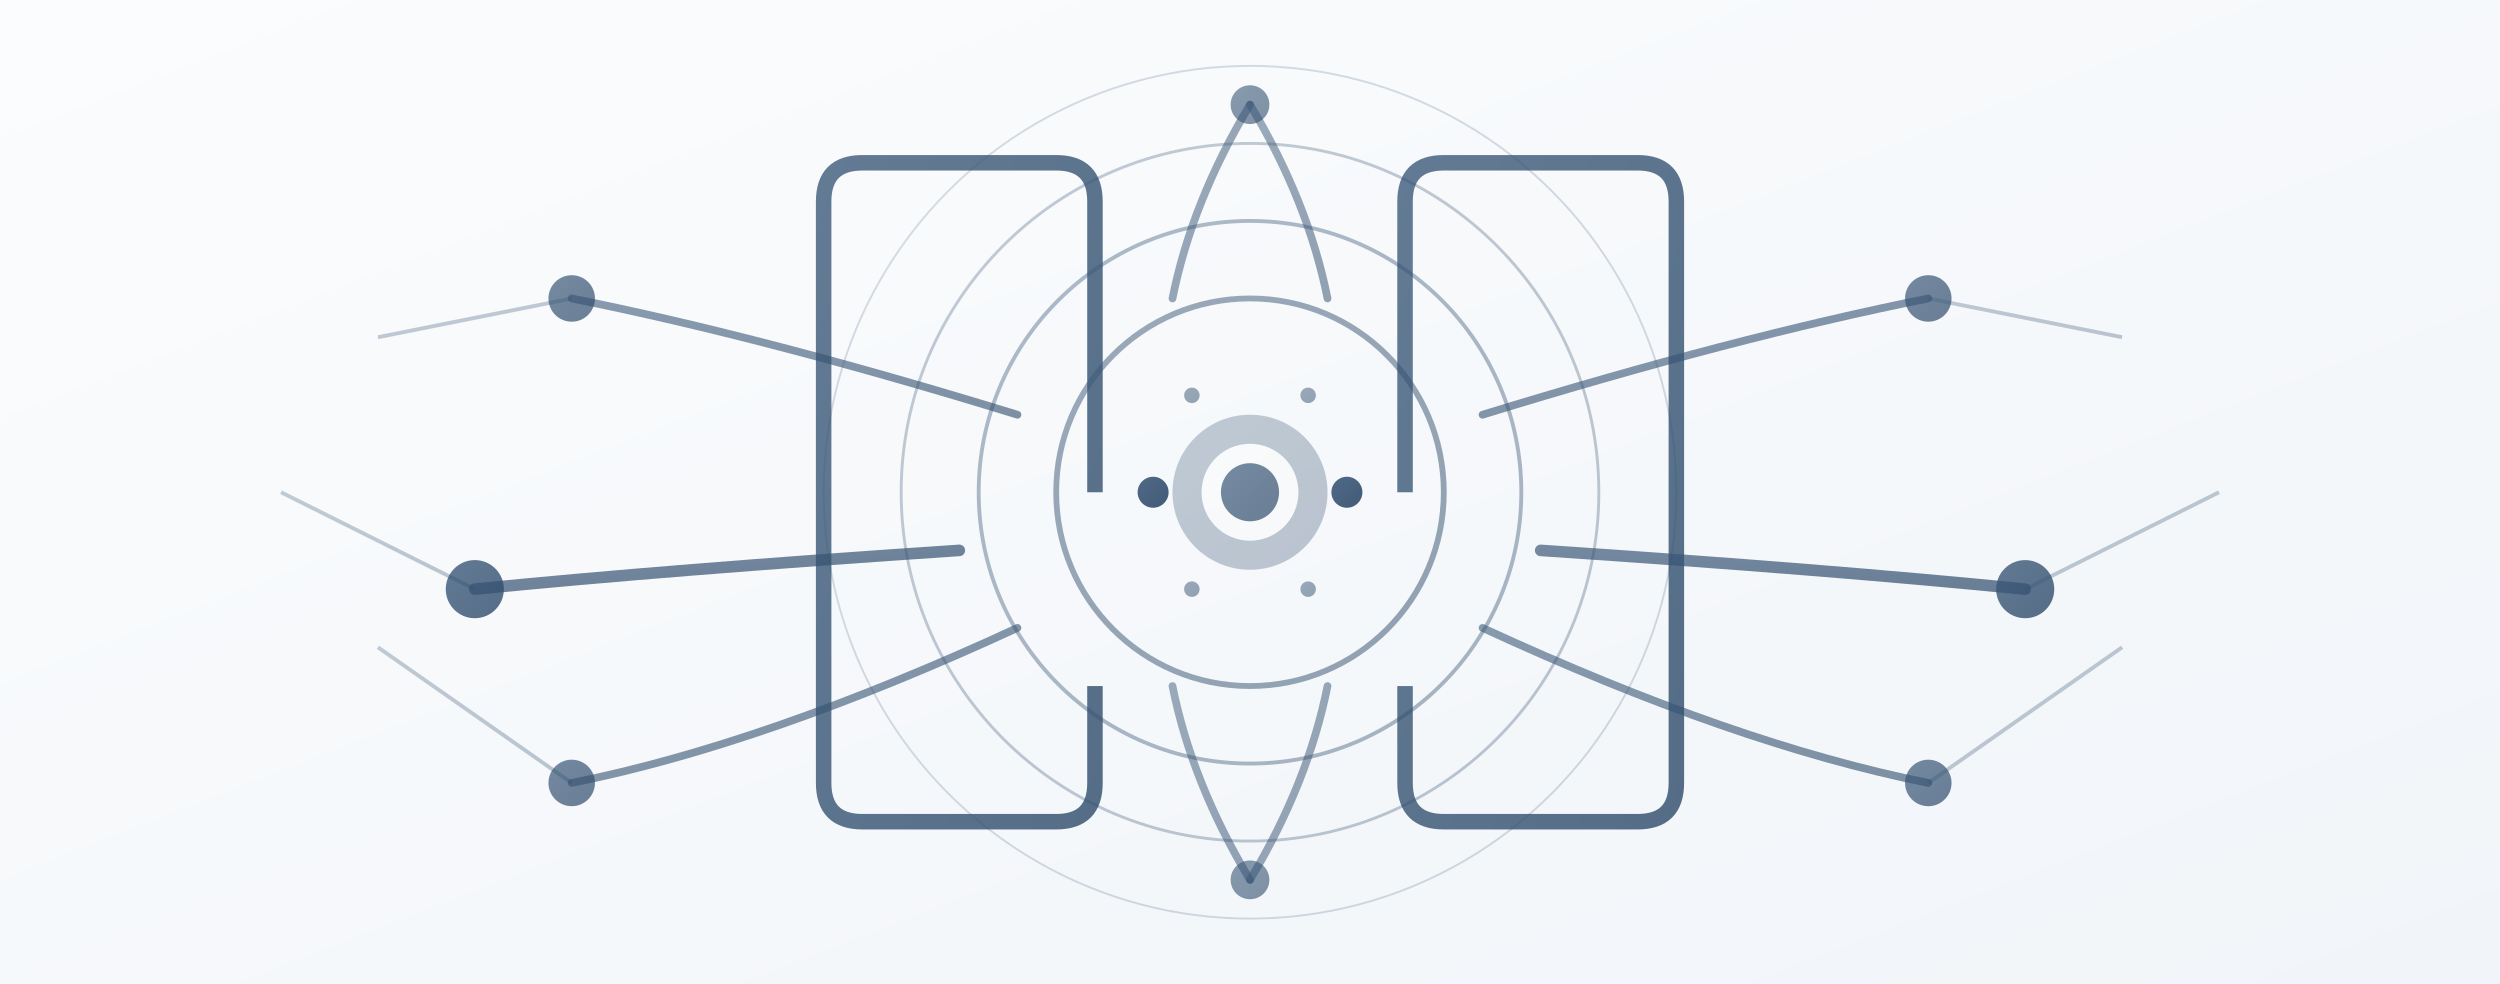 <svg xmlns="http://www.w3.org/2000/svg" width="1290" height="508" viewBox="0 0 1290 508"><rect x="0" y="0" width="1290" height="508" fill="#808080" stroke="none"/><defs><linearGradient id="bgGradient" x1="0%" y1="0%" x2="100%" y2="100%"><stop offset="0%" style="stop-color:#fbfcfd;stop-opacity:1"></stop><stop offset="100%" style="stop-color:#f1f5f9;stop-opacity:1"></stop></linearGradient><linearGradient id="deepBlueGradient" x1="0%" y1="0%" x2="100%" y2="100%"><stop offset="0%" style="stop-color:#3D5A7A;stop-opacity:1"></stop><stop offset="100%" style="stop-color:#2d4a6a;stop-opacity:1"></stop></linearGradient></defs><rect width="1290" height="508" fill="url(#bgGradient)"></rect><g transform="translate(645, 254)"><path d="M-80,0 L-80,-150 Q-80,-170 -100,-170 L-200,-170 Q-220,-170 -220,-150 L-220,150 Q-220,170 -200,170 L-100,170 Q-80,170 -80,150 L-80,100" fill="none" stroke="url(#deepBlueGradient)" stroke-width="8" opacity="0.8"></path><path d="M80,0 L80,-150 Q80,-170 100,-170 L200,-170 Q220,-170 220,-150 L220,150 Q220,170 200,170 L100,170 Q80,170 80,150 L80,100" fill="none" stroke="url(#deepBlueGradient)" stroke-width="8" opacity="0.8"></path><circle cx="0" cy="0" r="40" fill="url(#deepBlueGradient)" opacity="0.3"></circle><circle cx="0" cy="0" r="25" fill="white" opacity="0.9"></circle><circle cx="0" cy="0" r="15" fill="url(#deepBlueGradient)" opacity="0.7"></circle><circle cx="0" cy="0" r="100" fill="none" stroke="url(#deepBlueGradient)" stroke-width="3" opacity="0.5"></circle><circle cx="0" cy="0" r="140" fill="none" stroke="url(#deepBlueGradient)" stroke-width="2" opacity="0.4"></circle><circle cx="0" cy="0" r="180" fill="none" stroke="url(#deepBlueGradient)" stroke-width="1.5" opacity="0.3"></circle><circle cx="0" cy="0" r="220" fill="none" stroke="url(#deepBlueGradient)" stroke-width="1" opacity="0.2"></circle><path d="M-400,50 Q-300,40 -150,30" fill="none" stroke="url(#deepBlueGradient)" stroke-width="6" opacity="0.7" stroke-linecap="round"></path><path d="M400,50 Q300,40 150,30" fill="none" stroke="url(#deepBlueGradient)" stroke-width="6" opacity="0.7" stroke-linecap="round"></path><path d="M-350,-100 Q-250,-80 -120,-40" fill="none" stroke="url(#deepBlueGradient)" stroke-width="4" opacity="0.6" stroke-linecap="round"></path><path d="M350,-100 Q250,-80 120,-40" fill="none" stroke="url(#deepBlueGradient)" stroke-width="4" opacity="0.6" stroke-linecap="round"></path><path d="M-350,150 Q-250,130 -120,70" fill="none" stroke="url(#deepBlueGradient)" stroke-width="4" opacity="0.6" stroke-linecap="round"></path><path d="M350,150 Q250,130 120,70" fill="none" stroke="url(#deepBlueGradient)" stroke-width="4" opacity="0.6" stroke-linecap="round"></path><circle cx="-400" cy="50" r="15" fill="url(#deepBlueGradient)" opacity="0.8"></circle><circle cx="400" cy="50" r="15" fill="url(#deepBlueGradient)" opacity="0.8"></circle><circle cx="-350" cy="-100" r="12" fill="url(#deepBlueGradient)" opacity="0.7"></circle><circle cx="350" cy="-100" r="12" fill="url(#deepBlueGradient)" opacity="0.7"></circle><circle cx="-350" cy="150" r="12" fill="url(#deepBlueGradient)" opacity="0.7"></circle><circle cx="350" cy="150" r="12" fill="url(#deepBlueGradient)" opacity="0.7"></circle><path d="M0,-200 Q-30,-150 -40,-100" fill="none" stroke="url(#deepBlueGradient)" stroke-width="4" opacity="0.5" stroke-linecap="round"></path><path d="M0,-200 Q30,-150 40,-100" fill="none" stroke="url(#deepBlueGradient)" stroke-width="4" opacity="0.5" stroke-linecap="round"></path><path d="M0,200 Q-30,150 -40,100" fill="none" stroke="url(#deepBlueGradient)" stroke-width="4" opacity="0.5" stroke-linecap="round"></path><path d="M0,200 Q30,150 40,100" fill="none" stroke="url(#deepBlueGradient)" stroke-width="4" opacity="0.5" stroke-linecap="round"></path><circle cx="0" cy="-200" r="10" fill="url(#deepBlueGradient)" opacity="0.6"></circle><circle cx="0" cy="200" r="10" fill="url(#deepBlueGradient)" opacity="0.6"></circle><circle cx="-50" cy="0" r="8" fill="url(#deepBlueGradient)" opacity="0.9"></circle><circle cx="50" cy="0" r="8" fill="url(#deepBlueGradient)" opacity="0.9"></circle><line x1="-500" y1="0" x2="-400" y2="50" stroke="url(#deepBlueGradient)" stroke-width="2" opacity="0.3"></line><line x1="500" y1="0" x2="400" y2="50" stroke="url(#deepBlueGradient)" stroke-width="2" opacity="0.3"></line><line x1="-450" y1="-80" x2="-350" y2="-100" stroke="url(#deepBlueGradient)" stroke-width="2" opacity="0.3"></line><line x1="450" y1="-80" x2="350" y2="-100" stroke="url(#deepBlueGradient)" stroke-width="2" opacity="0.3"></line><line x1="-450" y1="80" x2="-350" y2="150" stroke="url(#deepBlueGradient)" stroke-width="2" opacity="0.3"></line><line x1="450" y1="80" x2="350" y2="150" stroke="url(#deepBlueGradient)" stroke-width="2" opacity="0.3"></line><circle cx="-30" cy="-50" r="4" fill="url(#deepBlueGradient)" opacity="0.5"></circle><circle cx="30" cy="-50" r="4" fill="url(#deepBlueGradient)" opacity="0.5"></circle><circle cx="-30" cy="50" r="4" fill="url(#deepBlueGradient)" opacity="0.5"></circle><circle cx="30" cy="50" r="4" fill="url(#deepBlueGradient)" opacity="0.5"></circle></g></svg>